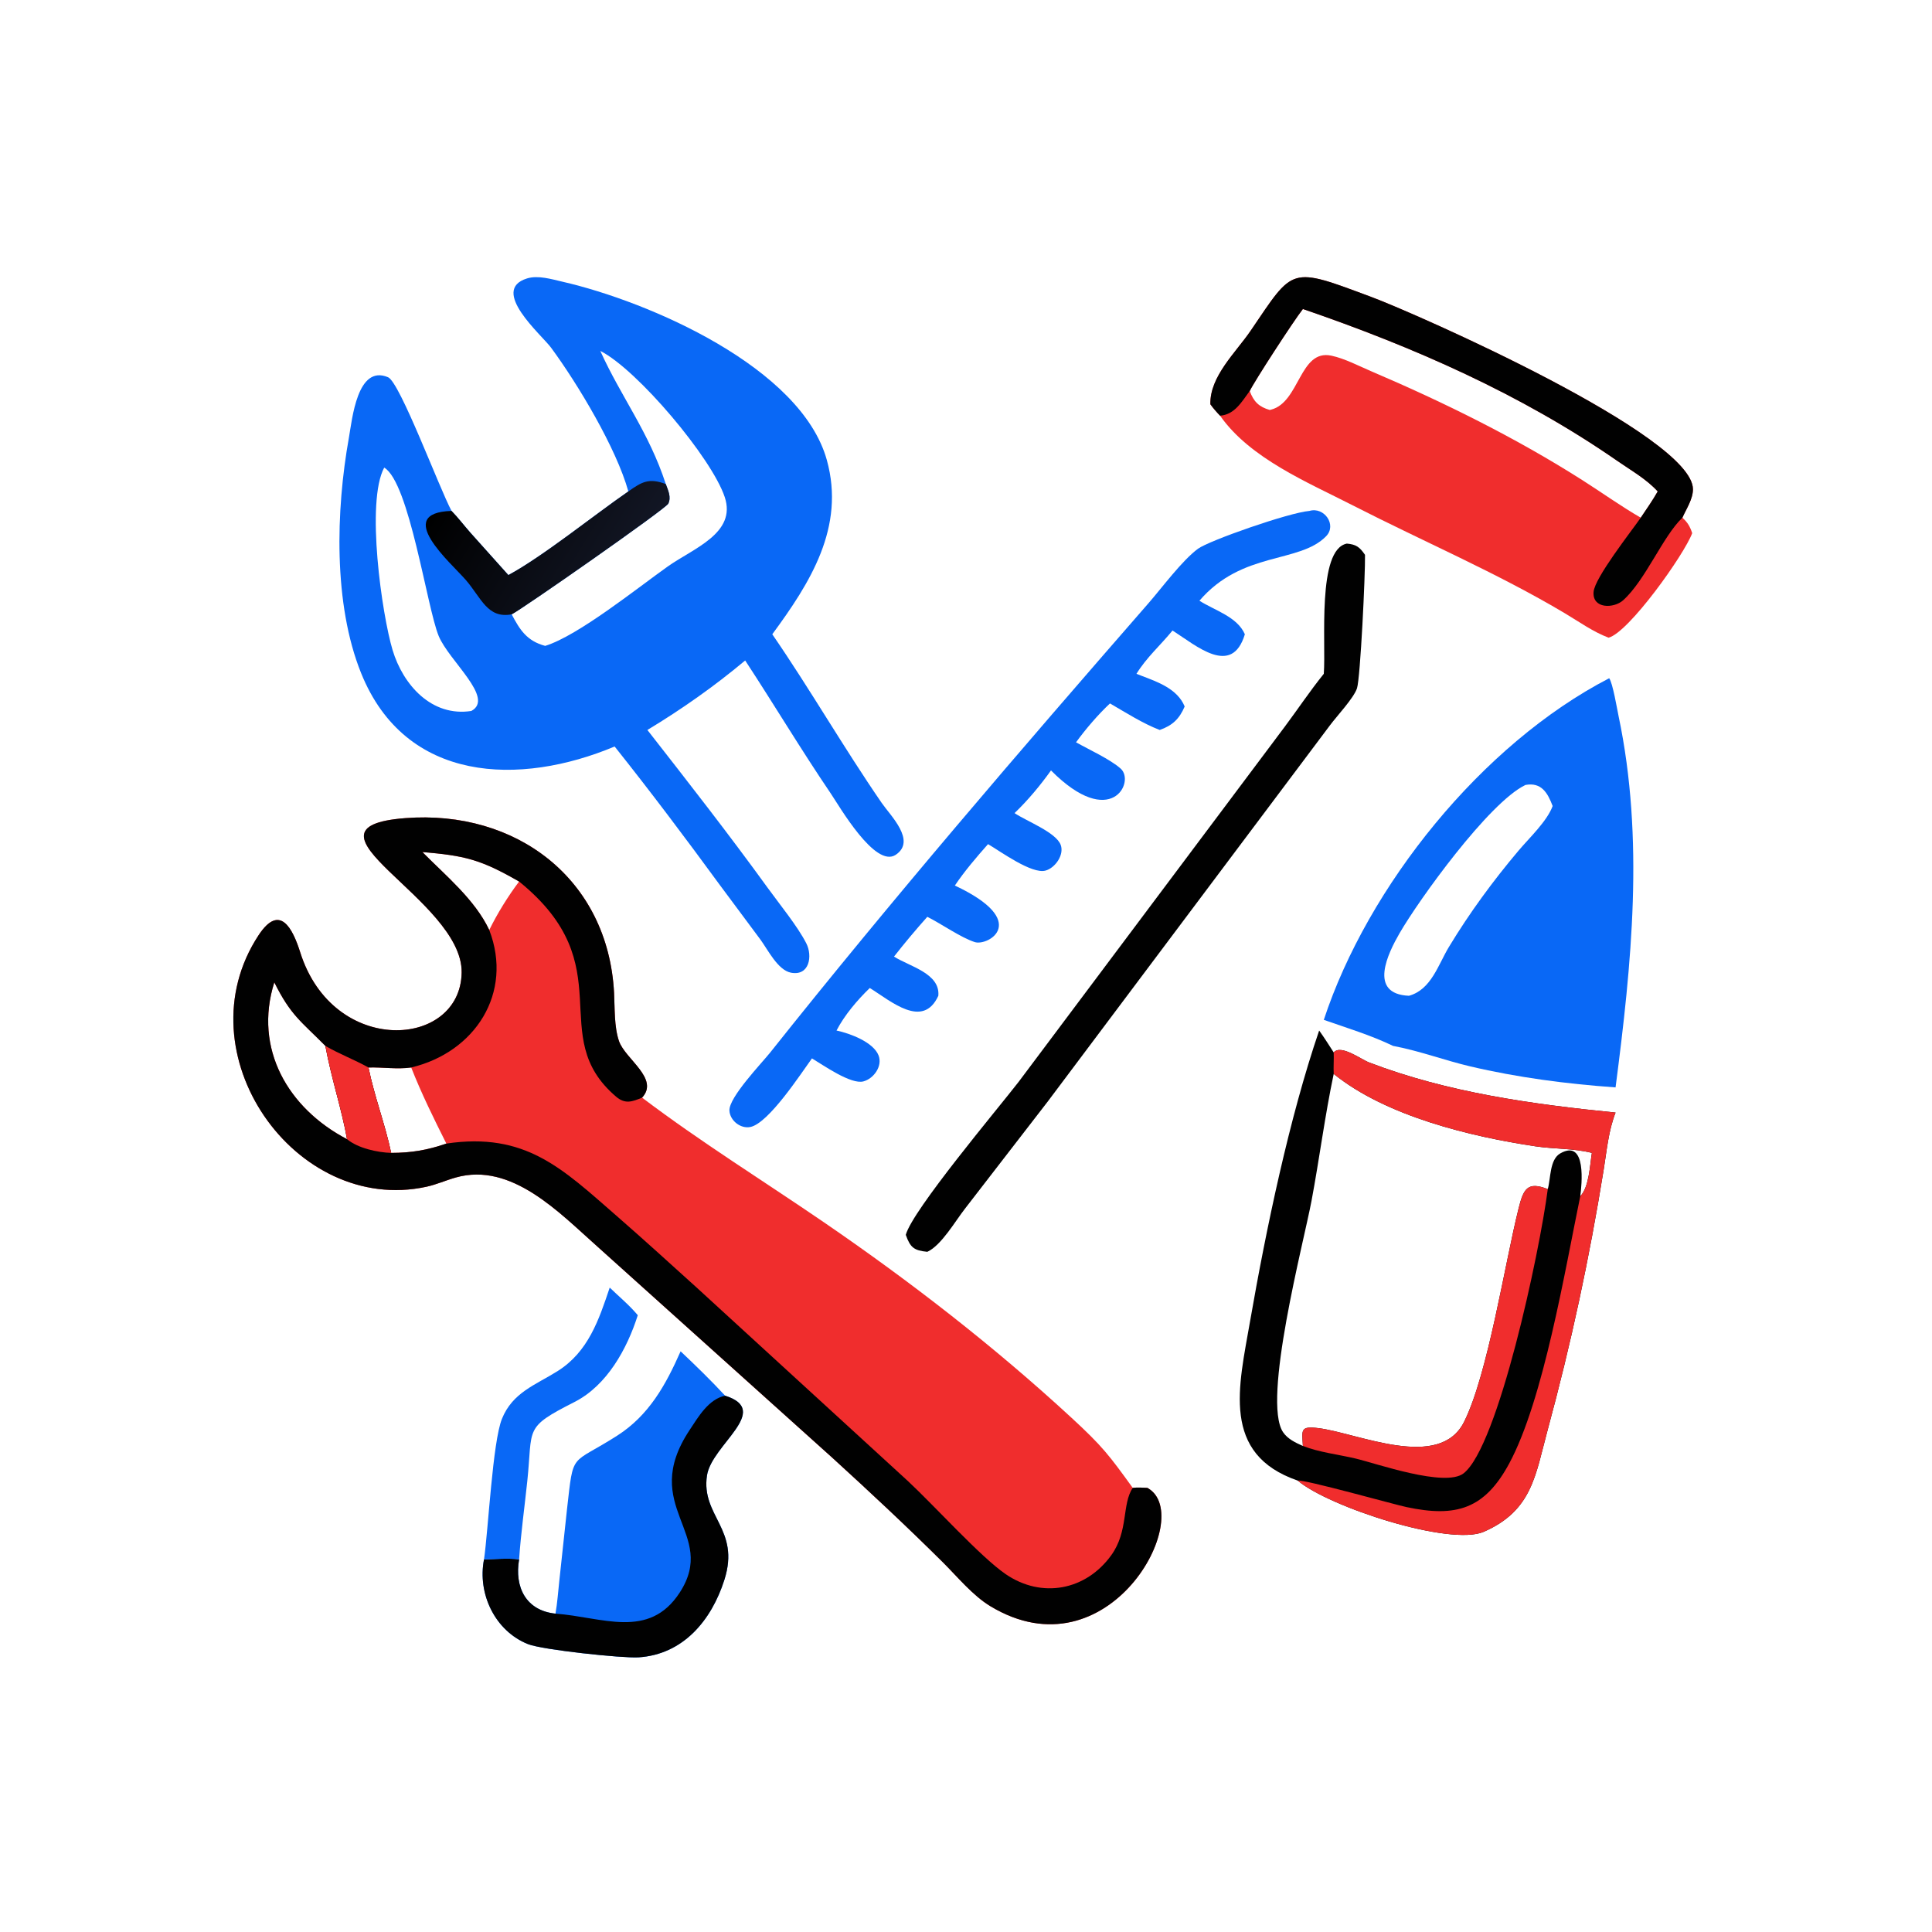 <?xml version="1.0" encoding="utf-8" ?>
<svg xmlns="http://www.w3.org/2000/svg" xmlns:xlink="http://www.w3.org/1999/xlink" width="1024" height="1024">
	<path fill="#F02D2D" transform="scale(2 2)" d="M304.057 394.3L304.287 394.433C316.856 401.874 293.832 444.537 262.491 425.678C257.796 422.853 253.729 417.854 249.851 414C240.331 404.544 230.448 395.314 220.531 386.278L158.333 330.362C148.334 321.51 135.611 307.861 120.79 312.048C118.156 312.792 115.662 313.925 112.975 314.508C78.22 322.05 47.974 279.135 68.521 247.852C74.15 239.283 77.561 246.044 79.555 252.363C88.307 280.093 122.062 277.894 122.343 257.719C122.614 238.298 75.811 219.267 107.381 216.815C136.812 214.529 161.154 232.951 162.733 263.108C162.944 267.141 162.726 272.075 164.038 275.899C165.675 280.673 174.818 285.849 170.158 290.885C185.718 302.662 202.312 312.94 218.408 323.964C241.403 339.713 263.446 356.809 283.938 375.705C292.188 383.313 293.911 385.622 300.185 394.3C301.477 394.149 302.761 394.242 304.057 394.3ZM103.661 305.528C108.999 305.517 113.256 304.805 118.286 303.058C114.955 296.427 111.694 289.806 108.972 282.897C105.196 283.42 101.452 282.787 97.651 282.897C99.189 290.562 102.067 297.912 103.661 305.528ZM129.659 246.462C131.762 242.139 134.667 237.456 137.568 233.616C127.28 227.691 123.077 226.752 111.932 225.799C118.098 232.044 125.854 238.39 129.659 246.462ZM86.232 277.18L86.016 276.959C79.811 270.685 77.022 269.064 72.694 260.325C67.143 277.941 76.357 293.733 91.97 301.895C90.629 294.195 87.786 285.717 86.232 277.18Z"/>
	<path fill="#010101" transform="scale(2 2)" d="M304.057 394.3L304.287 394.433C316.856 401.874 293.832 444.537 262.491 425.678C257.796 422.853 253.729 417.854 249.851 414C240.331 404.544 230.448 395.314 220.531 386.278L158.333 330.362C148.334 321.51 135.611 307.861 120.79 312.048C118.156 312.792 115.662 313.925 112.975 314.508C78.22 322.05 47.974 279.135 68.521 247.852C74.15 239.283 77.561 246.044 79.555 252.363C88.307 280.093 122.062 277.894 122.343 257.719C122.614 238.298 75.811 219.267 107.381 216.815C136.812 214.529 161.154 232.951 162.733 263.108C162.944 267.141 162.726 272.075 164.038 275.899C165.675 280.673 174.818 285.849 170.158 290.885C167.597 291.936 165.708 292.699 163.294 290.646C144.175 274.387 165.316 256.086 137.568 233.616C127.28 227.691 123.077 226.752 111.932 225.799C118.098 232.044 125.854 238.39 129.659 246.462C136.07 263.159 125.903 278.869 108.972 282.897C105.196 283.42 101.452 282.787 97.651 282.897C99.189 290.562 102.067 297.912 103.661 305.528C108.999 305.517 113.256 304.805 118.286 303.058C139.228 299.962 148.968 309.63 163.318 322.143C170.487 328.394 177.523 334.795 184.576 341.175L240.667 392.551C247.619 399.025 259.847 412.588 266.495 417.151C276.046 423.709 287.771 421.494 294.503 412.141C299.111 405.739 297.266 398.678 300.185 394.3C301.477 394.149 302.761 394.242 304.057 394.3ZM86.232 277.18L86.016 276.959C79.811 270.685 77.022 269.064 72.694 260.325C67.143 277.941 76.357 293.733 91.97 301.895C90.629 294.195 87.786 285.717 86.232 277.18Z"/>
	<path fill="#F02D2D" transform="scale(2 2)" d="M86.232 277.18C89.947 279.34 93.921 280.818 97.651 282.897C99.189 290.562 102.067 297.912 103.661 305.528C100.008 305.419 94.835 304.278 91.97 301.895C90.629 294.195 87.786 285.717 86.232 277.18Z"/>
	<path fill="#0968F6" transform="scale(2 2)" d="M166.518 130.233C163.339 118.793 153.139 101.772 146.026 92.121C143.561 88.776 129.627 76.884 139.683 73.783C142.596 72.885 146.189 73.995 149.081 74.659C172.096 79.944 212.299 97.382 219.116 121.902C224.072 139.728 214.661 154.502 204.662 168.088C214.643 182.59 223.551 198.096 233.655 212.778C235.98 216.156 242.922 222.826 237.377 226.532C231.921 230.179 222.369 213.533 220.178 210.306C212.319 198.728 205.15 186.729 197.48 175.035C189.267 181.904 180.728 187.913 171.566 193.451C182.368 207.278 193.114 221.021 203.418 235.25C206.473 239.468 211.416 245.537 213.684 250.004C215.367 253.317 214.542 258.707 209.62 257.774C206.119 257.11 203.452 251.61 201.526 249.007L190.765 234.538C181.723 222.177 172.428 209.808 162.886 197.831C137.782 208.343 107.48 207.605 95.701 178.391C88.307 160.052 89.001 135.244 92.463 115.982C93.333 111.141 94.662 96.519 102.84 99.972C105.988 101.302 116.401 129.329 119.662 135.397C121.428 137.21 122.99 139.283 124.673 141.183L134.724 152.405C143.895 147.451 157.43 136.51 166.518 130.233ZM135.599 162.806C137.786 166.955 139.641 169.868 144.481 171.165C153.235 168.474 169.109 155.679 176.967 150.118C183.779 145.299 195.236 141.312 192.068 131.743C188.646 121.402 168.907 97.961 159.086 92.996C164.587 105.189 171.979 114.546 176.442 128.28C177.051 129.957 177.933 131.707 177.108 133.464C176.46 134.845 138.05 161.647 135.599 162.806ZM124.903 188.412C131.197 185.033 118.991 175.171 116.254 168.539C113.131 160.971 108.483 127.825 101.817 123.918C96.904 133.077 101.236 162.933 104.036 172.263C106.811 181.511 114.408 190.046 124.903 188.412Z"/>
	<defs>
		<linearGradient id="gradient_0" gradientUnits="userSpaceOnUse" x1="121.558" y1="125.497" x2="164.477" y2="152.184">
			<stop offset="0" stop-color="black"/>
			<stop offset="1" stop-color="#121624"/>
		</linearGradient>
	</defs>
	<path fill="url(#gradient_0)" transform="scale(2 2)" d="M166.518 130.233C170.103 127.679 171.989 126.605 176.442 128.28C177.051 129.957 177.933 131.707 177.108 133.464C176.46 134.845 138.05 161.647 135.599 162.806C129.164 164.005 127.533 158.422 123.437 153.69C119.55 149.199 104.05 135.891 119.662 135.397C121.428 137.21 122.99 139.283 124.673 141.183L134.724 152.405C143.895 147.451 157.43 136.51 166.518 130.233Z"/>
	<path fill="#010101" transform="scale(2 2)" d="M349.591 273.101C350.946 274.983 352.185 276.963 353.446 278.908C355.353 276.698 360.621 280.715 362.853 281.571C383.651 289.543 406.103 292.639 428.141 294.841C426.27 299.595 425.805 304.942 424.993 309.971C421.157 333.714 416.441 355.723 410.119 379.045C406.894 390.944 406.064 400.307 393.232 405.931C384.313 409.839 352.11 399.345 343.913 392.376C323.515 385.36 328.28 367.423 331.283 350.141C335.531 325.701 341.695 296.189 349.591 273.101ZM345.282 383.193C345.04 378.957 344.51 377.86 349.42 378.475C359.928 379.792 381.484 389.91 388.015 376.77C394.33 364.067 398.796 334.803 402.449 320.213C403.733 315.084 404.788 313 410.177 315.13C410.98 312.322 410.638 307.272 413.5 305.656C420.567 301.664 419.162 314.158 418.789 316.999C421.132 314.63 421.347 308.703 421.862 305.528C416.977 304.301 411.909 304.531 406.954 303.791C389.811 301.232 367.373 295.845 353.446 284.599C351.097 295.722 349.659 307.106 347.556 318.293C345.496 329.249 334.413 371.203 340.024 379.542C341.241 381.351 343.35 382.342 345.282 383.193Z"/>
	<path fill="#F02D2D" transform="scale(2 2)" d="M353.446 278.908C355.353 276.698 360.621 280.715 362.853 281.571C383.651 289.543 406.103 292.639 428.141 294.841C426.27 299.595 425.805 304.942 424.993 309.971C421.157 333.714 416.441 355.723 410.119 379.045C406.894 390.944 406.064 400.307 393.232 405.931C384.313 409.839 352.11 399.345 343.913 392.376C345.63 392.01 369.242 398.647 372.721 399.389C385.955 402.213 393.476 399.885 399.98 387.794C409.066 370.901 414.745 336.54 418.789 316.999C421.132 314.63 421.347 308.703 421.862 305.528C416.977 304.301 411.909 304.531 406.954 303.791C389.811 301.232 367.373 295.845 353.446 284.599C353.359 282.718 353.517 280.805 353.446 278.908Z"/>
	<path fill="#F02D2D" transform="scale(2 2)" d="M345.282 383.193C345.04 378.957 344.51 377.86 349.42 378.475C359.928 379.792 381.484 389.91 388.015 376.77C394.33 364.067 398.796 334.803 402.449 320.213C403.733 315.084 404.788 313 410.177 315.13C407.988 332.083 397.007 383.387 387.86 390.457C382.949 394.253 364.708 387.81 359.171 386.509C354.661 385.449 349.555 384.878 345.282 383.193Z"/>
	<path fill="#F02D2D" transform="scale(2 2)" d="M320.761 107.139C320.577 99.76 327.509 93.406 331.403 87.691C343 70.674 341.563 70.531 363.728 78.817C375.173 83.096 448.588 115.405 448.649 129.639C448.66 132.265 446.894 134.849 445.853 137.194C447.258 138.472 447.859 139.518 448.452 141.288C446.358 146.945 431.672 167.582 426.292 168.995C422.15 167.429 418.544 164.813 414.76 162.558C396.722 151.81 377.147 143.477 358.466 133.913C346.582 127.829 331.282 121.504 323.333 110.166C322.39 109.193 321.556 108.24 320.761 107.139ZM336.496 108.648L336.866 108.554C344.458 106.596 344.394 92.462 352.82 94.254C356.37 95.009 360.086 96.98 363.422 98.403C382.615 106.593 401.665 116 419.307 127.219C424.482 130.51 429.514 134.123 434.818 137.194C436.351 134.903 437.954 132.633 439.313 130.233C436.282 126.932 432.312 124.709 428.649 122.168C403.081 104.432 374.586 91.94 345.282 81.889C342.853 84.98 332.422 101.025 331.194 103.617C332.231 106.461 333.661 107.827 336.496 108.648Z"/>
	<path fill="#010101" transform="scale(2 2)" d="M320.761 107.139C320.577 99.76 327.509 93.406 331.403 87.691C343 70.674 341.563 70.531 363.728 78.817C375.173 83.096 448.588 115.405 448.649 129.639C448.66 132.265 446.894 134.849 445.853 137.194C440.667 142.138 436.084 153.727 430.169 159.064C427.68 161.31 421.949 161.383 422.315 156.863C422.619 153.112 432.239 140.898 434.818 137.194C436.351 134.903 437.954 132.633 439.313 130.233C436.282 126.932 432.312 124.709 428.649 122.168C403.081 104.432 374.586 91.94 345.282 81.889C342.853 84.98 332.422 101.025 331.194 103.617C329.058 106.472 327.242 109.851 323.333 110.166C322.39 109.193 321.556 108.24 320.761 107.139Z"/>
	<path fill="#0968F6" transform="scale(2 2)" d="M426.453 179.74C427.404 181.036 428.531 187.833 428.932 189.737C435.795 222.327 432.393 255.497 428.141 288.169C415.293 287.27 402.133 285.55 389.589 282.594C382.907 281.019 376.285 278.538 369.572 277.251L369.19 277.18C363.33 274.355 356.954 272.42 350.82 270.275C362.485 234.838 392.707 197.191 426.453 179.74ZM373.384 263.891C379.293 262.266 381.119 255.677 383.99 250.929C389.437 241.921 395.697 233.398 402.485 225.361C405.278 222.054 409.996 217.629 411.467 213.604C410.137 210.085 408.471 207.249 404.265 208.021C394.574 212.654 375.952 238.549 370.894 247.323C367.916 252.489 362.422 263.42 373.384 263.891Z"/>
	<path fill="#0968F6" transform="scale(2 2)" d="M347.022 135.397C350.922 134.238 354.355 139.113 351.43 142.112C344.324 149.399 329.206 145.951 317.862 159.198C321.886 161.768 327.877 163.429 329.901 168.088C326.462 179.442 317.085 171.156 310.731 167.091C307.555 170.983 303.823 174.246 301.178 178.569L302.399 179.046C306.838 180.735 312.026 182.551 313.952 187.228C312.55 190.487 310.768 192.242 307.336 193.451C302.815 191.71 298.352 188.845 294.155 186.417C290.99 189.376 287.714 193.213 285.161 196.717C288.582 198.65 294.164 201.186 296.991 203.693C300.9 207.157 294.443 220.184 278.525 204.172C275.699 208.13 272.382 212.116 268.867 215.478C271.928 217.573 279.885 220.566 281.104 223.92C282.067 226.573 279.616 230.013 277.087 230.712C273.431 231.722 265.148 225.641 261.839 223.702C258.781 227.15 255.617 230.858 253.044 234.679C273.261 244.171 261.849 250.777 258.336 249.668C254.708 248.522 249.449 244.815 245.749 242.964C242.69 246.395 239.752 249.888 236.92 253.509C241.042 256.126 249.195 257.954 248.667 263.891C244.568 272.83 236.075 265.274 230.505 261.831C227.231 264.992 223.767 269.056 221.687 273.101C225.318 273.871 231.438 276.182 232.822 279.688C233.942 282.528 231.56 285.84 228.819 286.58C225.516 287.471 218.135 282.252 215.178 280.484C212.31 284.418 203.704 297.699 198.842 298.666C196.237 299.184 193.451 296.964 193.305 294.327C193.112 290.83 201.92 281.681 204.104 278.935C236.47 238.237 270.251 198.974 304.401 159.811C307.928 155.766 313.292 148.502 317.49 145.417C320.434 143.254 341.594 135.838 347.022 135.397Z"/>
	<path fill="#0968F6" transform="scale(2 2)" d="M180.369 358.11C184.39 361.907 188.413 365.821 192.172 369.878C204.649 373.83 188.599 382.855 187.36 390.994C185.715 401.806 196.247 405.205 191.977 418.641C188.55 429.427 181.032 438.459 169.206 439.212C164.979 439.481 143.696 437.219 139.912 435.705C131.157 432.201 126.493 422.337 128.273 413.249C131.281 413.203 134.598 412.889 137.568 413.249C136.298 420.611 139.385 426.826 147.204 427.633C147.713 424.779 147.905 421.8 148.226 418.916L150.271 399.876C152.041 384.373 151.059 388.464 163.582 380.447C171.982 375.068 176.417 367.057 180.369 358.11Z"/>
	<path fill="#010101" transform="scale(2 2)" d="M192.172 369.878C204.649 373.83 188.599 382.855 187.36 390.994C185.715 401.806 196.247 405.205 191.977 418.641C188.55 429.427 181.032 438.459 169.206 439.212C164.979 439.481 143.696 437.219 139.912 435.705C131.157 432.201 126.493 422.337 128.273 413.249C131.281 413.203 134.598 412.889 137.568 413.249C136.298 420.611 139.385 426.826 147.204 427.633C159.564 428.515 171.958 434.611 180.131 422.05C190.417 406.241 169.164 399.47 182.753 378.974C185.069 375.481 187.777 370.773 192.172 369.878Z"/>
	<path fill="#010101" transform="scale(2 2)" d="M356.934 144.058C359.371 144.281 360.315 144.946 361.741 147.039C361.842 152.024 360.517 179.714 359.612 182.425C358.752 185.001 354.294 189.744 352.45 192.218L277.565 292.046L255.727 320.316C253.216 323.508 249.486 330.038 245.749 331.743C242.267 331.391 241.244 330.663 240.043 327.247C241.812 320.689 264.417 293.857 269.93 286.729L340.461 192.603C343.934 187.951 347.173 183.083 350.82 178.569C351.45 170.31 348.971 145.619 356.934 144.058Z"/>
	<path fill="#0968F6" transform="scale(2 2)" d="M161.58 341.228C164.04 343.59 166.841 345.932 169.02 348.544C166.2 357.422 160.885 367.15 152.242 371.546C138.681 378.444 141.235 378.258 139.74 392.496C139.015 399.404 138.045 406.32 137.568 413.249C134.598 412.889 131.281 413.203 128.273 413.249C129.414 405.271 130.556 382.14 133.016 376.017C135.833 369.005 141.935 367.023 147.764 363.358C155.875 358.259 158.698 349.822 161.58 341.228Z"/>
</svg>
